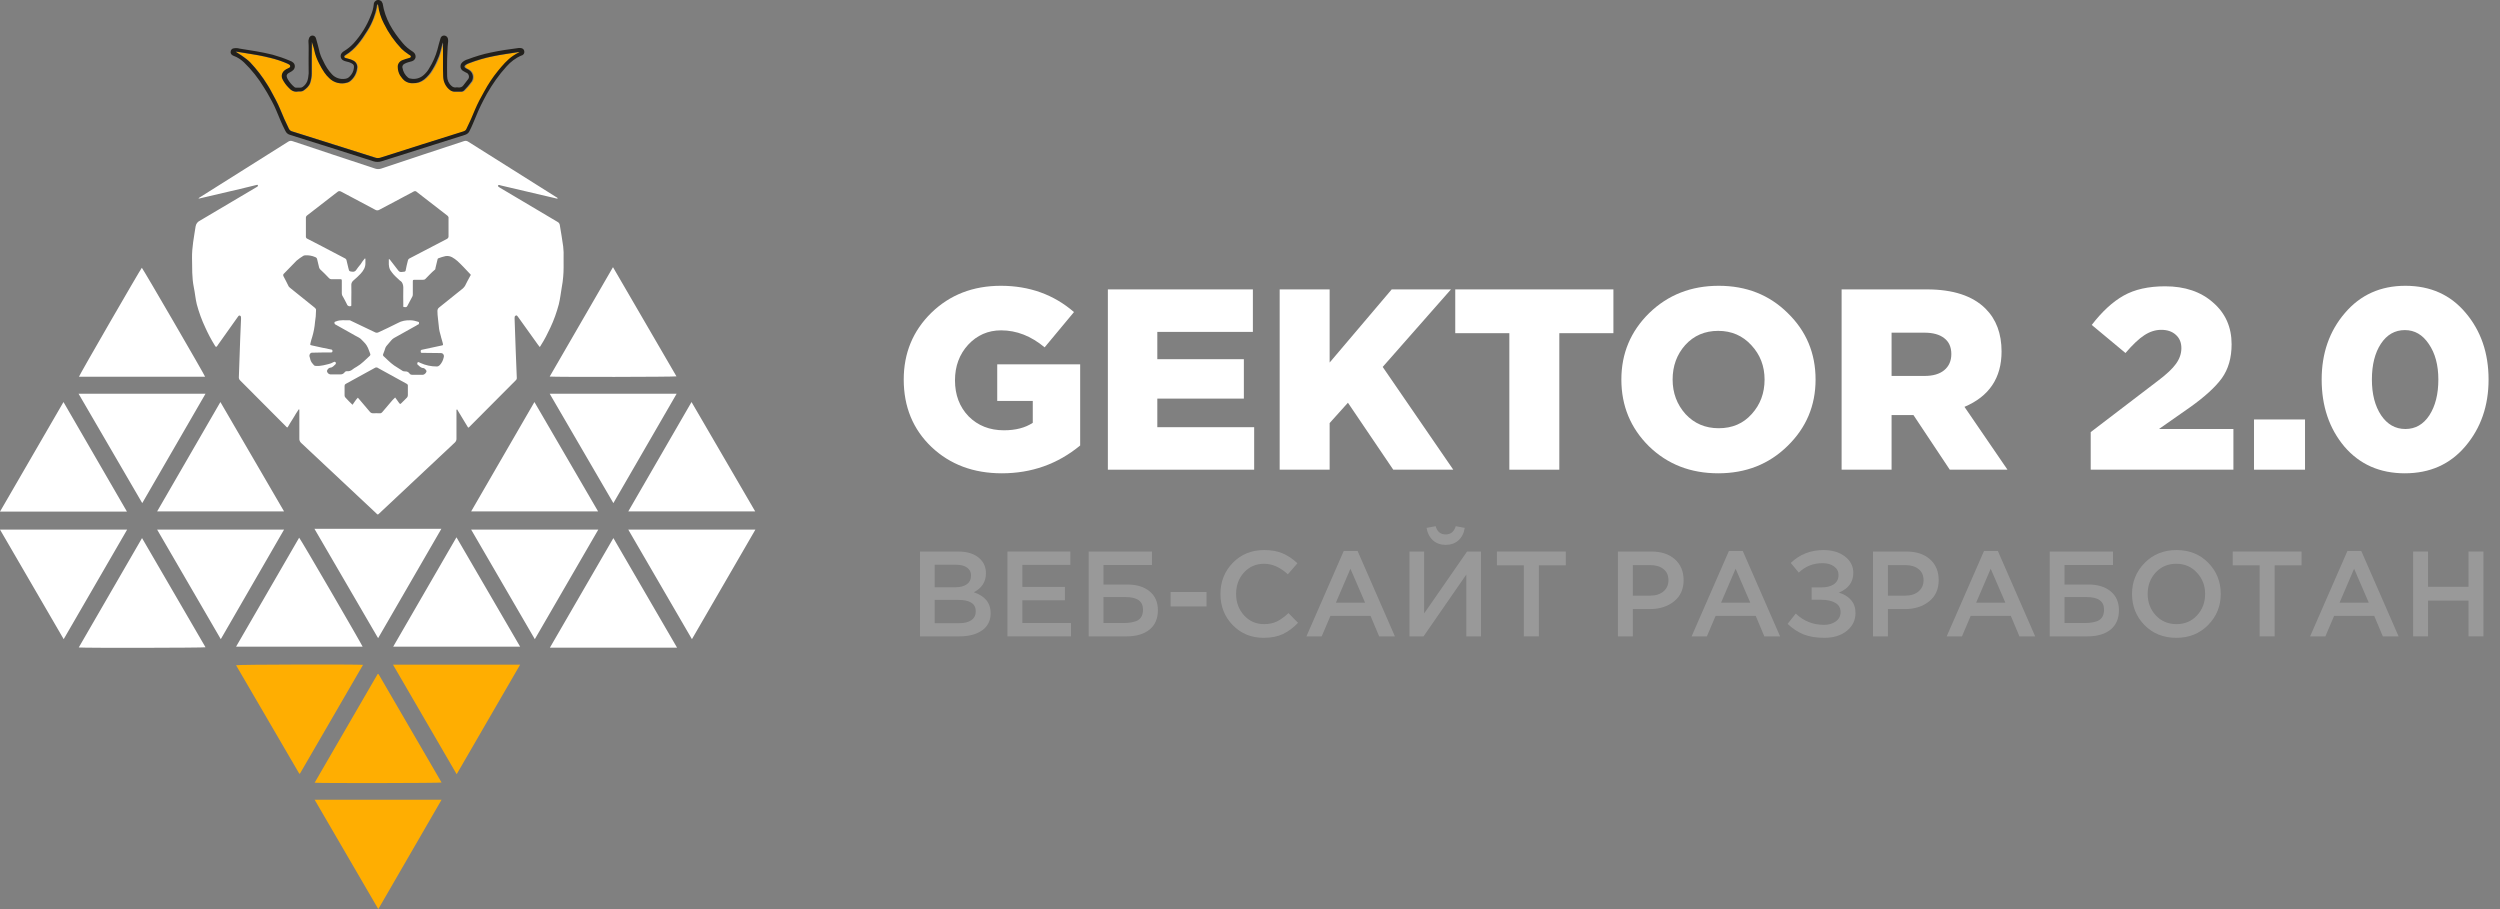 <svg width="165" height="60" viewBox="0 0 165 60" fill="none" xmlns="http://www.w3.org/2000/svg">
<rect x="0" y="0" width="165" height="60" fill="#808080" stroke="none"/>
<path d="M60.72 42.001V36.401H63.232C63.877 36.401 64.365 36.566 64.696 36.897C64.947 37.147 65.072 37.462 65.072 37.84C65.072 38.395 64.805 38.811 64.272 39.089C65.013 39.339 65.384 39.798 65.384 40.465C65.384 40.955 65.197 41.334 64.824 41.6C64.451 41.867 63.947 42.001 63.312 42.001H60.72ZM61.688 38.761H63.032C63.357 38.761 63.613 38.697 63.8 38.569C63.992 38.435 64.088 38.24 64.088 37.984C64.088 37.761 64.003 37.587 63.832 37.465C63.661 37.337 63.419 37.273 63.104 37.273H61.688V38.761ZM61.688 41.129H63.32C63.661 41.129 63.925 41.062 64.112 40.928C64.304 40.795 64.4 40.6 64.4 40.344C64.4 39.843 64.016 39.593 63.248 39.593H61.688V41.129Z" fill="#999999"/>
<path d="M66.493 42.001V36.401H70.645V37.281H67.477V38.736H70.285V39.617H67.477V41.12H70.685V42.001H66.493Z" fill="#999999"/>
<path d="M71.853 42.001V36.401H76.029V37.288H72.829V38.577H74.389C75.013 38.577 75.506 38.726 75.869 39.025C76.237 39.323 76.421 39.739 76.421 40.273C76.421 40.827 76.237 41.254 75.869 41.553C75.501 41.851 74.991 42.001 74.341 42.001H71.853ZM72.829 41.12H74.125C74.573 41.12 74.903 41.056 75.117 40.928C75.33 40.795 75.437 40.563 75.437 40.233C75.437 39.683 75.058 39.408 74.301 39.408H72.829V41.12Z" fill="#999999"/>
<path d="M77.26 40.025V39.072H79.629V40.025H77.26Z" fill="#999999"/>
<path d="M83.398 42.096C82.587 42.096 81.91 41.819 81.366 41.264C80.822 40.705 80.55 40.017 80.55 39.2C80.55 38.39 80.822 37.705 81.366 37.145C81.91 36.584 82.601 36.304 83.438 36.304C83.923 36.304 84.334 36.379 84.67 36.529C85.011 36.678 85.331 36.894 85.63 37.176L84.998 37.904C84.497 37.441 83.974 37.209 83.43 37.209C82.897 37.209 82.454 37.401 82.102 37.785C81.755 38.169 81.582 38.641 81.582 39.2C81.582 39.755 81.758 40.227 82.11 40.617C82.462 41.001 82.902 41.193 83.43 41.193C83.75 41.193 84.033 41.134 84.278 41.017C84.523 40.894 84.777 40.71 85.038 40.465L85.67 41.105C85.355 41.435 85.022 41.683 84.67 41.849C84.318 42.014 83.894 42.096 83.398 42.096Z" fill="#999999"/>
<path d="M86.224 42.001L88.688 36.361H89.6L92.064 42.001H91.024L90.456 40.648H87.808L87.232 42.001H86.224ZM88.168 39.776H90.096L89.128 37.536L88.168 39.776Z" fill="#999999"/>
<path d="M96.257 35.664C96.033 35.862 95.753 35.961 95.417 35.961C95.081 35.961 94.801 35.862 94.577 35.664C94.353 35.462 94.211 35.187 94.153 34.84L94.753 34.728C94.854 35.091 95.075 35.273 95.417 35.273C95.747 35.273 95.969 35.091 96.081 34.728L96.673 34.84C96.619 35.187 96.481 35.462 96.257 35.664ZM93.025 42.001V36.401H93.993V40.489L96.825 36.401H97.745V42.001H96.777V37.92L93.953 42.001H93.025Z" fill="#999999"/>
<path d="M100.573 42.001V37.312H98.796V36.401H103.341V37.312H101.565V42.001H100.573Z" fill="#999999"/>
<path d="M106.782 42.001V36.401H108.99C109.641 36.401 110.158 36.571 110.542 36.913C110.926 37.254 111.118 37.712 111.118 38.288C111.118 38.891 110.905 39.361 110.478 39.697C110.057 40.032 109.524 40.2 108.878 40.2H107.766V42.001H106.782ZM107.766 39.312H108.91C109.278 39.312 109.572 39.219 109.79 39.032C110.009 38.846 110.118 38.6 110.118 38.297C110.118 37.977 110.009 37.731 109.79 37.56C109.577 37.385 109.284 37.297 108.91 37.297H107.766V39.312Z" fill="#999999"/>
<path d="M111.646 42.001L114.11 36.361H115.022L117.486 42.001H116.446L115.878 40.648H113.23L112.654 42.001H111.646ZM113.59 39.776H115.518L114.55 37.536L113.59 39.776Z" fill="#999999"/>
<path d="M120.351 36.304C120.927 36.304 121.399 36.446 121.767 36.728C122.135 37.011 122.319 37.371 122.319 37.809C122.319 38.411 122.001 38.846 121.367 39.112C121.703 39.214 121.969 39.377 122.167 39.6C122.364 39.825 122.463 40.11 122.463 40.456C122.463 40.931 122.273 41.323 121.895 41.633C121.516 41.942 121.02 42.096 120.407 42.096C119.879 42.096 119.423 42.022 119.039 41.873C118.66 41.718 118.308 41.486 117.983 41.176L118.519 40.496C119.041 40.992 119.663 41.24 120.383 41.24C120.692 41.24 120.951 41.166 121.159 41.017C121.372 40.862 121.479 40.657 121.479 40.401C121.479 40.123 121.361 39.918 121.127 39.785C120.892 39.651 120.583 39.584 120.199 39.584H119.567V38.769H120.191C120.553 38.769 120.836 38.699 121.039 38.56C121.241 38.416 121.343 38.214 121.343 37.953C121.343 37.718 121.244 37.529 121.047 37.385C120.855 37.24 120.601 37.169 120.287 37.169C119.673 37.169 119.151 37.377 118.719 37.792L118.191 37.153C118.783 36.587 119.503 36.304 120.351 36.304Z" fill="#999999"/>
<path d="M123.618 42.001V36.401H125.826C126.477 36.401 126.994 36.571 127.378 36.913C127.762 37.254 127.954 37.712 127.954 38.288C127.954 38.891 127.741 39.361 127.314 39.697C126.893 40.032 126.36 40.2 125.714 40.2H124.602V42.001H123.618ZM124.602 39.312H125.746C126.114 39.312 126.408 39.219 126.626 39.032C126.845 38.846 126.954 38.6 126.954 38.297C126.954 37.977 126.845 37.731 126.626 37.56C126.413 37.385 126.12 37.297 125.746 37.297H124.602V39.312Z" fill="#999999"/>
<path d="M128.482 42.001L130.946 36.361H131.858L134.322 42.001H133.282L132.714 40.648H130.066L129.49 42.001H128.482ZM130.426 39.776H132.354L131.386 37.536L130.426 39.776Z" fill="#999999"/>
<path d="M135.282 42.001V36.401H139.458V37.288H136.258V38.577H137.818C138.442 38.577 138.936 38.726 139.298 39.025C139.666 39.323 139.85 39.739 139.85 40.273C139.85 40.827 139.666 41.254 139.298 41.553C138.93 41.851 138.421 42.001 137.77 42.001H135.282ZM136.258 41.12H137.554C138.002 41.12 138.333 41.056 138.546 40.928C138.76 40.795 138.866 40.563 138.866 40.233C138.866 39.683 138.488 39.408 137.73 39.408H136.258V41.12Z" fill="#999999"/>
<path d="M145.738 41.248C145.183 41.814 144.482 42.096 143.634 42.096C142.786 42.096 142.087 41.816 141.538 41.257C140.989 40.697 140.714 40.011 140.714 39.2C140.714 38.401 140.991 37.718 141.546 37.153C142.101 36.587 142.802 36.304 143.65 36.304C144.498 36.304 145.197 36.584 145.746 37.145C146.295 37.705 146.57 38.39 146.57 39.2C146.57 40.001 146.293 40.683 145.738 41.248ZM142.282 40.617C142.645 41.001 143.101 41.193 143.65 41.193C144.199 41.193 144.65 41.001 145.002 40.617C145.359 40.233 145.538 39.761 145.538 39.2C145.538 38.646 145.357 38.176 144.994 37.792C144.637 37.403 144.183 37.209 143.634 37.209C143.085 37.209 142.631 37.401 142.274 37.785C141.922 38.169 141.746 38.641 141.746 39.2C141.746 39.755 141.925 40.227 142.282 40.617Z" fill="#999999"/>
<path d="M149.135 42.001V37.312H147.359V36.401H151.903V37.312H150.127V42.001H149.135Z" fill="#999999"/>
<path d="M152.467 42.001L154.931 36.361H155.843L158.307 42.001H157.267L156.699 40.648H154.051L153.475 42.001H152.467ZM154.411 39.776H156.339L155.371 37.536L154.411 39.776Z" fill="#999999"/>
<path d="M159.267 42.001V36.401H160.251V38.728H162.923V36.401H163.907V42.001H162.923V39.641H160.251V42.001H159.267Z" fill="#999999"/>
<path d="M66.123 31.238C64.253 31.238 62.706 30.66 61.482 29.504C60.258 28.337 59.646 26.852 59.646 25.05C59.646 23.305 60.252 21.837 61.465 20.647C62.689 19.457 64.219 18.862 66.055 18.862C67.936 18.862 69.546 19.44 70.883 20.596L68.945 22.925C68.05 22.177 67.092 21.803 66.072 21.803C65.211 21.803 64.485 22.121 63.896 22.755C63.318 23.39 63.029 24.172 63.029 25.101C63.029 26.065 63.329 26.858 63.93 27.481C64.542 28.093 65.318 28.399 66.259 28.399C67.03 28.399 67.664 28.235 68.163 27.906V26.461H65.817V24.047H71.291V29.402C69.806 30.626 68.084 31.238 66.123 31.238Z" fill="white"/>
<path d="M73.119 31V19.1H82.69V21.905H76.383V23.707H82.095V26.308H76.383V28.195H82.775V31H73.119Z" fill="white"/>
<path d="M84.458 31V19.1H87.756V23.928L91.853 19.1H95.763L91.258 24.217L95.916 31H91.955L88.963 26.58L87.756 27.923V31H84.458Z" fill="white"/>
<path d="M99.617 31V21.99H96.047V19.1H106.485V21.99H102.915V31H99.617Z" fill="white"/>
<path d="M117.975 29.436C116.751 30.638 115.227 31.238 113.402 31.238C111.578 31.238 110.053 30.643 108.829 29.453C107.617 28.252 107.01 26.784 107.01 25.05C107.01 23.328 107.622 21.866 108.846 20.664C110.082 19.463 111.612 18.862 113.436 18.862C115.261 18.862 116.78 19.463 117.992 20.664C119.216 21.854 119.828 23.316 119.828 25.05C119.828 26.773 119.211 28.235 117.975 29.436ZM113.436 28.263C114.332 28.263 115.057 27.952 115.612 27.328C116.179 26.705 116.462 25.946 116.462 25.05C116.462 24.166 116.173 23.413 115.595 22.789C115.017 22.155 114.286 21.837 113.402 21.837C112.518 21.837 111.793 22.149 111.226 22.772C110.671 23.396 110.393 24.155 110.393 25.05C110.393 25.934 110.677 26.694 111.243 27.328C111.821 27.952 112.552 28.263 113.436 28.263Z" fill="white"/>
<path d="M121.546 31V19.1H127.173C128.907 19.1 130.199 19.525 131.049 20.375C131.752 21.078 132.103 22.019 132.103 23.197C132.103 24.943 131.287 26.161 129.655 26.852L132.494 31H128.686L126.289 27.396H124.844V31H121.546ZM124.844 24.812H127.02C127.576 24.812 128.006 24.688 128.312 24.438C128.63 24.178 128.788 23.821 128.788 23.367C128.788 22.903 128.63 22.551 128.312 22.313C128.006 22.075 127.57 21.956 127.003 21.956H124.844V24.812Z" fill="white"/>
<path d="M137.987 31V28.518L142.441 25.118C142.996 24.699 143.387 24.331 143.614 24.013C143.852 23.685 143.971 23.339 143.971 22.976C143.971 22.602 143.846 22.308 143.597 22.092C143.359 21.877 143.041 21.769 142.645 21.769C142.259 21.769 141.885 21.888 141.523 22.126C141.171 22.353 140.758 22.744 140.282 23.299L138.055 21.446C138.735 20.562 139.437 19.916 140.163 19.508C140.888 19.1 141.8 18.896 142.9 18.896C144.203 18.896 145.257 19.253 146.062 19.967C146.878 20.67 147.286 21.588 147.286 22.721C147.286 23.617 147.07 24.365 146.64 24.965C146.209 25.555 145.506 26.195 144.532 26.886L142.492 28.314H147.405V31H137.987Z" fill="white"/>
<path d="M148.765 31V27.685H152.131V31H148.765Z" fill="white"/>
<path d="M162.716 29.453C161.708 30.643 160.376 31.238 158.721 31.238C157.067 31.238 155.735 30.649 154.726 29.47C153.729 28.28 153.23 26.807 153.23 25.05C153.23 23.316 153.74 21.854 154.76 20.664C155.78 19.463 157.112 18.862 158.755 18.862C160.41 18.862 161.736 19.457 162.733 20.647C163.742 21.837 164.246 23.305 164.246 25.05C164.246 26.784 163.736 28.252 162.716 29.453ZM157.157 27.413C157.565 28.014 158.098 28.314 158.755 28.314C159.413 28.314 159.94 28.014 160.336 27.413C160.733 26.801 160.931 26.014 160.931 25.05C160.931 24.098 160.722 23.316 160.302 22.704C159.894 22.092 159.367 21.786 158.721 21.786C158.064 21.786 157.537 22.087 157.14 22.687C156.744 23.288 156.545 24.076 156.545 25.05C156.545 26.014 156.749 26.801 157.157 27.413Z" fill="white"/>
<path d="M37.197 17.033C37.21 16.773 37.197 16.512 37.17 16.265C37.105 15.795 37.026 15.326 36.948 14.857C36.935 14.766 36.882 14.688 36.804 14.649C35.534 13.893 34.251 13.137 32.981 12.381C32.928 12.342 32.837 12.303 32.876 12.238C32.915 12.172 32.994 12.225 33.046 12.238L36.66 13.085C36.712 13.111 36.764 13.111 36.817 13.098C36.791 13.046 36.738 13.02 36.686 12.993C34.761 11.781 32.837 10.569 30.912 9.357C30.82 9.292 30.716 9.279 30.611 9.318C28.791 9.918 26.971 10.517 25.151 11.13C25.02 11.169 24.889 11.169 24.771 11.13C22.952 10.53 21.132 9.931 19.312 9.318C19.207 9.279 19.102 9.292 19.011 9.357C17.086 10.569 15.161 11.781 13.237 12.993C13.184 13.02 13.132 13.059 13.093 13.098C13.132 13.111 13.184 13.098 13.224 13.085L15.842 12.472L16.916 12.211C16.955 12.198 17.008 12.185 17.021 12.225C17.034 12.264 17.008 12.316 16.968 12.329L16.903 12.368C15.672 13.098 14.428 13.841 13.184 14.57C13.04 14.636 12.936 14.779 12.909 14.948C12.805 15.639 12.661 16.33 12.674 17.046C12.687 17.685 12.661 18.324 12.792 18.962C12.87 19.327 12.896 19.705 12.988 20.083C13.132 20.617 13.315 21.125 13.551 21.621C13.734 22.025 13.931 22.403 14.166 22.781C14.193 22.82 14.206 22.872 14.271 22.898C14.323 22.859 14.363 22.807 14.389 22.755L15.685 20.93C15.724 20.878 15.751 20.813 15.829 20.826C15.908 20.852 15.908 20.93 15.908 20.995V21.06C15.895 21.477 15.868 21.894 15.855 22.311C15.829 23.172 15.79 24.045 15.764 24.905C15.764 24.983 15.79 25.048 15.842 25.1C16.85 26.117 17.858 27.133 18.88 28.15C18.906 28.176 18.919 28.215 18.985 28.202C19.102 28.006 19.22 27.798 19.351 27.602C19.469 27.407 19.587 27.198 19.718 27.016L19.757 27.029V28.932C19.744 29.049 19.796 29.166 19.888 29.244C21.538 30.782 23.174 32.333 24.824 33.871C24.85 33.91 24.902 33.949 24.942 33.962L25.02 33.897C26.683 32.333 28.346 30.769 30.022 29.205C30.087 29.14 30.127 29.062 30.127 28.971V27.146C30.127 27.107 30.1 27.055 30.166 27.016L30.899 28.228C30.951 28.202 30.991 28.176 31.017 28.137C32.025 27.133 33.02 26.117 34.028 25.113C34.094 25.061 34.12 24.983 34.107 24.905C34.081 24.358 34.067 23.797 34.041 23.25C34.015 22.507 33.989 21.777 33.963 21.034C33.963 20.956 33.95 20.865 34.041 20.826C34.133 20.787 34.159 20.891 34.211 20.943C34.644 21.543 35.075 22.142 35.508 22.755C35.547 22.807 35.586 22.846 35.612 22.898C35.652 22.872 35.691 22.833 35.704 22.781C35.94 22.416 36.136 22.025 36.319 21.634C36.555 21.139 36.738 20.617 36.882 20.083C36.974 19.705 37.013 19.327 37.079 18.949C37.118 18.728 37.157 18.493 37.17 18.271C37.21 17.854 37.197 17.45 37.197 17.033ZM26.421 26.664C26.395 26.664 26.382 26.638 26.343 26.599C26.251 26.482 26.172 26.364 26.081 26.234C25.963 26.338 25.858 26.456 25.753 26.586C25.583 26.781 25.413 26.99 25.243 27.185C25.243 27.198 25.23 27.198 25.217 27.212C25.204 27.224 25.204 27.224 25.191 27.238C25.177 27.251 25.164 27.251 25.151 27.264C25.138 27.264 25.125 27.277 25.099 27.277C25.086 27.277 25.086 27.277 25.073 27.277H25.06C24.916 27.277 24.771 27.264 24.628 27.277C24.549 27.277 24.47 27.251 24.418 27.185C24.182 26.899 23.934 26.612 23.698 26.338C23.672 26.312 23.646 26.273 23.619 26.247C23.475 26.39 23.384 26.56 23.266 26.716C23.109 26.56 22.939 26.404 22.794 26.234C22.755 26.195 22.742 26.143 22.742 26.091V25.465C22.742 25.413 22.768 25.361 22.808 25.348C22.808 25.348 22.821 25.348 22.821 25.335C23.449 24.983 24.091 24.644 24.719 24.292C24.745 24.279 24.771 24.266 24.798 24.253C24.824 24.253 24.837 24.253 24.863 24.253C24.889 24.253 24.929 24.266 24.955 24.292C25.583 24.644 26.199 24.983 26.827 25.322C26.893 25.348 26.932 25.413 26.919 25.478V26.065C26.919 26.143 26.893 26.221 26.827 26.273C26.709 26.39 26.605 26.495 26.487 26.612C26.474 26.625 26.447 26.651 26.421 26.664C26.434 26.664 26.421 26.664 26.421 26.664ZM31.017 18.245C30.899 18.454 30.794 18.662 30.689 18.871C30.65 18.936 30.598 18.988 30.545 19.04C30.022 19.457 29.511 19.874 28.987 20.291C28.909 20.344 28.87 20.435 28.87 20.526C28.87 20.865 28.935 21.191 28.961 21.529C28.974 21.764 29.04 21.999 29.105 22.22C29.105 22.22 29.105 22.22 29.105 22.233C29.131 22.325 29.158 22.416 29.184 22.507C29.197 22.559 29.21 22.611 29.223 22.65C29.249 22.781 29.262 22.781 29.131 22.807L27.861 23.08C27.77 23.093 27.757 23.132 27.77 23.224C27.77 23.237 27.77 23.25 27.783 23.263C27.796 23.276 27.809 23.289 27.835 23.289H27.927L29.066 23.302C29.105 23.302 29.131 23.302 29.171 23.315C29.21 23.328 29.249 23.354 29.262 23.393L29.275 23.406C29.275 23.419 29.288 23.419 29.288 23.432C29.302 23.484 29.302 23.536 29.288 23.576C29.249 23.771 29.158 23.953 29.027 24.097C28.974 24.149 28.909 24.188 28.83 24.188C28.451 24.188 28.084 24.11 27.744 23.953L27.691 23.927C27.639 23.901 27.573 23.875 27.56 23.927C27.534 23.966 27.534 24.006 27.547 24.045C27.547 24.045 27.547 24.058 27.56 24.058C27.56 24.071 27.573 24.084 27.587 24.084C27.691 24.175 27.783 24.292 27.953 24.292C27.979 24.292 28.032 24.331 28.071 24.37C28.097 24.397 28.11 24.423 28.136 24.449C28.136 24.449 28.136 24.449 28.136 24.462C28.149 24.475 28.149 24.501 28.149 24.514C28.123 24.618 28.032 24.709 27.927 24.735H27.194C27.128 24.735 27.063 24.709 27.023 24.644C26.958 24.553 26.853 24.501 26.735 24.514C26.657 24.514 26.591 24.501 26.526 24.449C26.356 24.344 26.186 24.227 26.015 24.123C25.871 24.019 25.727 23.901 25.596 23.771C25.505 23.693 25.426 23.615 25.348 23.536C25.321 23.523 25.308 23.497 25.295 23.484C25.269 23.445 25.269 23.406 25.295 23.354C25.348 23.224 25.4 23.08 25.439 22.95C25.465 22.898 25.492 22.846 25.531 22.807C25.636 22.689 25.727 22.585 25.819 22.468C25.871 22.403 25.937 22.351 26.002 22.311C26.5 22.038 26.997 21.751 27.495 21.477C27.521 21.451 27.547 21.438 27.587 21.425C27.639 21.412 27.665 21.36 27.652 21.308C27.652 21.295 27.652 21.282 27.652 21.282V21.269C27.639 21.243 27.6 21.243 27.573 21.23C27.416 21.178 27.246 21.139 27.089 21.139C26.801 21.125 26.5 21.178 26.251 21.321C25.845 21.529 25.426 21.725 25.007 21.921C24.916 21.973 24.811 21.973 24.732 21.921C24.209 21.673 23.698 21.425 23.174 21.178C23.148 21.152 23.109 21.152 23.083 21.139C22.781 21.152 22.467 21.086 22.166 21.217C22.127 21.23 22.074 21.23 22.074 21.295C22.074 21.321 22.074 21.334 22.087 21.36C22.087 21.36 22.087 21.36 22.087 21.373C22.101 21.399 22.127 21.412 22.153 21.425C22.506 21.621 22.847 21.816 23.2 22.012C23.358 22.103 23.515 22.194 23.672 22.272C23.829 22.351 23.907 22.481 24.025 22.585C24.091 22.65 24.156 22.729 24.195 22.794C24.261 22.898 24.313 23.015 24.353 23.132C24.379 23.198 24.405 23.276 24.431 23.341C24.457 23.393 24.444 23.458 24.392 23.497C24.117 23.745 23.868 24.019 23.528 24.214C23.436 24.266 23.344 24.318 23.266 24.384C23.161 24.475 23.03 24.514 22.899 24.501C22.821 24.488 22.768 24.54 22.729 24.592C22.664 24.67 22.559 24.722 22.454 24.709H21.799C21.708 24.696 21.642 24.644 21.603 24.566C21.603 24.553 21.59 24.54 21.59 24.527C21.59 24.514 21.577 24.501 21.577 24.488C21.603 24.384 21.682 24.292 21.786 24.266C21.944 24.266 22.035 24.136 22.14 24.045C22.166 24.019 22.179 23.98 22.166 23.94C22.166 23.94 22.166 23.927 22.153 23.927V23.914L22.14 23.901C22.101 23.862 22.048 23.875 22.009 23.901C21.799 24.032 21.564 24.045 21.341 24.11C21.171 24.149 21.001 24.162 20.831 24.149C20.791 24.149 20.752 24.136 20.726 24.11C20.674 24.058 20.621 23.993 20.582 23.94C20.543 23.888 20.516 23.823 20.49 23.758C20.49 23.745 20.477 23.719 20.477 23.706V23.693C20.464 23.667 20.464 23.641 20.451 23.615C20.451 23.615 20.451 23.615 20.451 23.602C20.451 23.589 20.438 23.576 20.438 23.562C20.425 23.523 20.412 23.484 20.425 23.445C20.438 23.328 20.543 23.25 20.66 23.276C21.053 23.263 21.446 23.263 21.839 23.263C21.917 23.263 21.944 23.237 21.944 23.159C21.944 23.145 21.944 23.119 21.93 23.119V23.106C21.917 23.08 21.891 23.067 21.852 23.067C21.459 22.989 21.079 22.911 20.687 22.82L20.569 22.794C20.503 22.781 20.477 22.767 20.477 22.741C20.477 22.729 20.477 22.702 20.49 22.65C20.529 22.507 20.556 22.364 20.608 22.233C20.7 21.921 20.765 21.595 20.791 21.256C20.831 21.008 20.857 20.761 20.857 20.5C20.857 20.474 20.857 20.461 20.857 20.435C20.857 20.422 20.857 20.409 20.844 20.396C20.844 20.383 20.831 20.37 20.817 20.357C20.804 20.331 20.778 20.317 20.752 20.291C20.228 19.874 19.705 19.457 19.181 19.027C19.128 18.988 19.076 18.936 19.037 18.884C19.037 18.884 19.037 18.884 19.037 18.871C18.985 18.767 18.932 18.662 18.88 18.558C18.827 18.454 18.775 18.35 18.71 18.232C18.71 18.219 18.697 18.219 18.697 18.206V18.193C18.683 18.141 18.697 18.089 18.749 18.05C19.024 17.763 19.299 17.477 19.574 17.203C19.718 17.085 19.875 16.968 20.032 16.877C20.071 16.864 20.11 16.851 20.15 16.851C20.372 16.838 20.595 16.877 20.804 16.968C20.844 16.981 20.883 17.007 20.909 17.046C20.909 17.059 20.922 17.073 20.922 17.085C20.922 17.099 20.935 17.112 20.935 17.125C20.975 17.294 21.014 17.463 21.053 17.62C21.053 17.646 21.066 17.659 21.066 17.672C21.066 17.685 21.079 17.698 21.093 17.724C21.119 17.763 21.132 17.789 21.171 17.815C21.354 17.985 21.524 18.154 21.695 18.337C21.747 18.402 21.839 18.441 21.917 18.428H22.415C22.48 18.428 22.506 18.428 22.533 18.441C22.559 18.454 22.559 18.493 22.559 18.558V19.353C22.559 19.418 22.572 19.47 22.598 19.523C22.598 19.536 22.611 19.549 22.624 19.562C22.729 19.744 22.821 19.927 22.912 20.109C22.912 20.109 22.912 20.109 22.912 20.122C22.965 20.2 23.07 20.239 23.161 20.2C23.2 20.174 23.187 20.135 23.187 20.109V19.731C23.187 19.431 23.2 19.132 23.187 18.832C23.174 18.715 23.227 18.597 23.318 18.519C23.488 18.376 23.659 18.219 23.803 18.063C23.986 17.867 24.13 17.633 24.117 17.346V17.073L24.078 17.059C23.973 17.177 23.881 17.307 23.803 17.437C23.698 17.568 23.593 17.685 23.502 17.828C23.449 17.907 23.358 17.946 23.266 17.933C23.109 17.92 23.056 17.907 23.03 17.828C23.017 17.789 23.004 17.75 22.991 17.685C22.952 17.516 22.912 17.346 22.873 17.19C22.873 17.164 22.86 17.138 22.847 17.125C22.834 17.099 22.808 17.073 22.781 17.059C22.205 16.76 21.642 16.46 21.066 16.16C20.804 16.03 20.543 15.887 20.281 15.756C20.241 15.743 20.215 15.717 20.202 15.678C20.189 15.652 20.189 15.639 20.189 15.613V14.375C20.189 14.31 20.215 14.258 20.268 14.219C20.935 13.697 21.603 13.189 22.271 12.668C22.336 12.602 22.428 12.602 22.506 12.642C23.017 12.915 23.528 13.189 24.051 13.463C24.3 13.593 24.536 13.723 24.785 13.854C24.85 13.893 24.955 13.893 25.02 13.854C25.361 13.671 25.714 13.489 26.055 13.306C26.474 13.085 26.893 12.863 27.298 12.642C27.364 12.602 27.456 12.602 27.508 12.668C28.176 13.189 28.843 13.71 29.511 14.219C29.537 14.232 29.55 14.258 29.564 14.271C29.577 14.284 29.577 14.297 29.59 14.31C29.603 14.349 29.616 14.375 29.603 14.414C29.603 14.805 29.603 15.183 29.603 15.574C29.616 15.665 29.564 15.743 29.472 15.782C28.66 16.199 27.835 16.629 27.023 17.059C26.971 17.085 26.932 17.138 26.919 17.203C26.866 17.411 26.814 17.62 26.775 17.841C26.775 17.893 26.722 17.933 26.67 17.933C26.369 17.972 26.369 17.972 26.186 17.724C26.041 17.542 25.898 17.346 25.753 17.164C25.74 17.138 25.727 17.099 25.662 17.112C25.662 17.346 25.636 17.568 25.74 17.789C25.753 17.828 25.78 17.854 25.806 17.893C25.819 17.92 25.845 17.959 25.871 17.985C26.015 18.18 26.199 18.337 26.382 18.506L26.395 18.519C26.447 18.545 26.487 18.584 26.526 18.636C26.539 18.649 26.552 18.675 26.552 18.689C26.565 18.701 26.565 18.715 26.578 18.741C26.605 18.819 26.618 18.897 26.618 18.975C26.605 19.366 26.618 19.757 26.618 20.148C26.618 20.174 26.605 20.213 26.618 20.239C26.618 20.252 26.644 20.265 26.67 20.265C26.748 20.265 26.827 20.305 26.88 20.2C26.984 19.992 27.102 19.77 27.22 19.562C27.246 19.509 27.246 19.457 27.246 19.405V18.61C27.246 18.467 27.246 18.467 27.39 18.467H27.914C27.966 18.467 28.032 18.454 28.071 18.415C28.28 18.206 28.477 17.985 28.699 17.802C28.739 17.776 28.739 17.737 28.739 17.698C28.778 17.516 28.83 17.333 28.87 17.151C28.883 17.112 28.883 17.059 28.935 17.046C29.092 16.981 29.249 16.942 29.406 16.903C29.734 16.851 29.969 17.046 30.192 17.229C30.493 17.503 30.768 17.815 31.056 18.115C31.056 18.115 31.069 18.128 31.069 18.141L31.082 18.154C31.043 18.167 31.043 18.206 31.017 18.245Z" fill="white"/>
<path d="M23.96 43.88L19.796 51.06H19.77H19.757C19.744 51.034 19.718 51.008 19.705 50.982L15.58 43.906C15.711 43.854 23.593 43.841 23.96 43.88ZM29.145 51.647L25.007 44.531C24.994 44.518 24.981 44.492 24.968 44.479H24.955H24.929L20.765 51.66C21.197 51.699 29.014 51.686 29.145 51.647ZM30.14 51.099L34.329 43.867H25.937L30.14 51.099ZM29.145 52.781H20.765L24.968 60L29.145 52.781Z" fill="#FFAE01"/>
<path d="M36.28 24.853L40.457 17.633L44.646 24.84C44.515 24.879 36.699 24.892 36.28 24.853ZM4.203 42.185L8.392 34.953H0L4.203 42.185ZM45.668 42.185L49.857 34.953H41.465L45.668 42.185ZM13.564 42.72L9.374 35.513L5.198 42.733C5.63 42.772 13.433 42.759 13.564 42.72ZM9.361 17.672C9.204 17.88 5.237 24.748 5.211 24.866H13.538C13.486 24.709 9.466 17.789 9.361 17.672ZM18.749 34.953H10.37L14.572 42.185L18.749 34.953ZM31.095 34.953L35.298 42.185L39.488 34.953H31.095ZM36.293 42.746H44.686L40.483 35.513L36.293 42.746ZM13.564 25.986H5.185L9.388 33.206L13.564 25.986ZM44.659 25.986H36.28L40.483 33.206L44.659 25.986ZM4.19 26.534L0 33.767H8.379L4.19 26.534ZM18.749 33.754L14.546 26.534L10.37 33.754H18.749ZM31.095 33.754H39.475L35.272 26.534L31.095 33.754ZM49.844 33.754L45.641 26.534L41.465 33.754H49.844ZM20.752 34.9L24.955 42.12L29.131 34.9H20.752ZM23.934 42.681C23.855 42.485 19.835 35.565 19.744 35.487L15.58 42.681H23.934ZM30.127 35.461L25.95 42.681H34.329L30.127 35.461Z" fill="white"/>
<path d="M15.58 3.415C15.882 3.454 16.117 3.506 16.314 3.532C16.863 3.61 17.269 3.701 17.387 3.727C17.584 3.767 17.741 3.806 17.963 3.858C18.749 4.066 18.998 4.223 18.998 4.223C19.037 4.236 19.076 4.249 19.115 4.288C19.142 4.314 19.168 4.353 19.168 4.392C19.168 4.418 19.155 4.444 19.142 4.47C19.102 4.509 19.063 4.535 19.011 4.535C18.945 4.561 18.88 4.601 18.827 4.64C18.644 4.783 18.579 5.031 18.67 5.239C18.775 5.435 18.906 5.63 19.063 5.786C19.233 5.982 19.417 6.099 19.692 6.047C19.809 6.021 19.94 6.073 20.058 5.982C20.241 5.839 20.412 5.708 20.49 5.487C20.556 5.291 20.595 5.083 20.595 4.861C20.582 4.17 20.595 3.467 20.608 2.776C20.674 2.998 20.752 3.206 20.791 3.428C20.857 3.701 20.962 3.962 21.092 4.21C21.197 4.405 21.302 4.601 21.433 4.796C21.524 4.926 21.629 5.044 21.747 5.161C22.061 5.474 22.52 5.591 22.952 5.461C23.017 5.448 23.082 5.409 23.135 5.369C23.397 5.161 23.567 4.861 23.606 4.522C23.645 4.314 23.541 4.118 23.358 4.014C23.266 3.962 23.161 3.923 23.056 3.897C22.991 3.884 22.925 3.871 22.86 3.845C22.821 3.832 22.768 3.819 22.755 3.767C22.742 3.714 22.794 3.675 22.834 3.649C23.475 3.258 23.894 2.672 24.274 2.046C24.444 1.786 24.575 1.499 24.693 1.212C24.785 0.978 24.863 0.73 24.902 0.495C24.902 0.43 24.916 0.365 24.942 0.313C24.981 0.313 24.994 0.339 24.994 0.365C25.06 0.782 25.191 1.199 25.374 1.577C25.675 2.19 26.068 2.763 26.539 3.245C26.67 3.376 26.827 3.493 26.984 3.597C27.01 3.61 27.037 3.623 27.063 3.649C27.115 3.675 27.168 3.701 27.154 3.767C27.141 3.832 27.076 3.845 27.023 3.858C26.879 3.897 26.748 3.936 26.618 3.988C26.421 4.053 26.277 4.236 26.29 4.444C26.29 4.627 26.343 4.822 26.434 4.979C26.526 5.122 26.631 5.252 26.762 5.356C26.919 5.461 27.102 5.513 27.285 5.5C27.56 5.513 27.822 5.422 28.045 5.252C28.267 5.07 28.464 4.848 28.595 4.601C28.765 4.327 28.909 4.04 29.014 3.74C29.092 3.493 29.158 3.245 29.223 2.998C29.236 2.945 29.262 2.893 29.275 2.815C29.302 2.893 29.302 2.972 29.288 3.05C29.288 3.727 29.275 4.405 29.302 5.083C29.302 5.422 29.472 5.747 29.747 5.956C29.838 6.034 29.956 6.073 30.061 6.06C30.205 6.06 30.336 6.06 30.48 6.06C30.558 6.06 30.624 6.034 30.676 5.982C30.86 5.8 31.017 5.617 31.174 5.409C31.344 5.148 31.279 4.796 31.03 4.627C31.017 4.614 31.004 4.614 30.991 4.601C30.925 4.561 30.86 4.535 30.794 4.496C30.689 4.431 30.689 4.366 30.781 4.288C30.847 4.236 30.925 4.197 31.017 4.17C31.527 3.975 32.051 3.819 32.588 3.714C33.138 3.597 33.688 3.532 34.238 3.441C34.277 3.441 34.316 3.441 34.355 3.441C34.211 3.506 34.067 3.584 33.937 3.675C33.531 3.949 33.229 4.314 32.928 4.679C32.588 5.109 32.274 5.552 32.012 6.034C31.789 6.412 31.593 6.803 31.41 7.22C31.226 7.65 31.043 8.093 30.834 8.51C30.794 8.588 30.729 8.641 30.65 8.667C28.804 9.253 26.958 9.826 25.112 10.413C25.007 10.452 24.889 10.439 24.771 10.4C22.939 9.813 21.105 9.24 19.273 8.667C19.181 8.641 19.115 8.575 19.076 8.497C18.867 8.08 18.683 7.65 18.5 7.207C18.317 6.764 18.107 6.399 17.898 6.008C17.819 5.878 17.741 5.747 17.662 5.604C17.335 5.07 16.955 4.574 16.523 4.118C16.248 3.858 15.947 3.623 15.62 3.454C15.62 3.454 15.541 3.415 15.541 3.402C15.515 3.402 15.554 3.402 15.58 3.415Z" fill="#FEAD00"/>
<path d="M29.511 3.871C29.511 4.262 29.498 4.64 29.511 5.031C29.511 5.278 29.616 5.513 29.799 5.669C29.865 5.734 29.956 5.773 30.048 5.773C30.113 5.76 30.192 5.76 30.258 5.773C30.388 5.786 30.519 5.734 30.585 5.63C30.689 5.5 30.794 5.369 30.886 5.239C30.991 5.122 30.965 4.939 30.847 4.835C30.82 4.822 30.794 4.796 30.768 4.796C30.689 4.757 30.624 4.718 30.559 4.679C30.388 4.574 30.349 4.366 30.441 4.197C30.467 4.157 30.493 4.131 30.519 4.105C30.624 4.014 30.742 3.949 30.886 3.91C31.37 3.727 31.881 3.571 32.392 3.467C33.007 3.336 33.622 3.245 34.238 3.167C34.303 3.167 34.369 3.167 34.421 3.18C34.526 3.206 34.591 3.284 34.604 3.389C34.617 3.493 34.578 3.584 34.486 3.636C34.473 3.649 34.447 3.662 34.421 3.662C34.041 3.819 33.701 4.079 33.426 4.392C32.928 4.939 32.509 5.539 32.143 6.177C31.868 6.673 31.606 7.194 31.396 7.728C31.266 8.028 31.148 8.341 30.991 8.64C30.938 8.771 30.82 8.862 30.689 8.901C28.857 9.475 27.01 10.061 25.177 10.647C25.007 10.7 24.824 10.7 24.654 10.647C22.821 10.061 20.988 9.475 19.142 8.901C18.998 8.862 18.893 8.771 18.828 8.627C18.605 8.197 18.422 7.741 18.238 7.298C18.068 6.881 17.846 6.503 17.636 6.125C17.571 6.008 17.505 5.904 17.427 5.786C17.06 5.174 16.615 4.614 16.104 4.118C15.908 3.936 15.685 3.779 15.423 3.688C15.397 3.675 15.371 3.662 15.345 3.649C15.253 3.597 15.201 3.493 15.227 3.389C15.24 3.284 15.319 3.206 15.41 3.193C15.541 3.167 15.672 3.167 15.803 3.206C16.536 3.323 17.269 3.428 17.989 3.61C18.369 3.714 18.749 3.845 19.116 4.001C19.207 4.027 19.299 4.079 19.377 4.157C19.495 4.288 19.482 4.483 19.364 4.614C19.299 4.679 19.22 4.731 19.142 4.77C18.893 4.887 18.867 5.005 18.998 5.239C19.116 5.435 19.259 5.604 19.43 5.747C19.456 5.773 19.495 5.786 19.535 5.786C19.587 5.786 19.626 5.786 19.678 5.786C19.783 5.773 19.875 5.812 19.98 5.734C20.111 5.643 20.215 5.513 20.281 5.356C20.333 5.2 20.359 5.018 20.372 4.848C20.359 4.301 20.372 3.753 20.372 3.206C20.372 3.063 20.372 2.932 20.359 2.789C20.346 2.711 20.359 2.633 20.386 2.554C20.412 2.437 20.503 2.346 20.621 2.346C20.739 2.346 20.831 2.424 20.857 2.541C20.922 2.789 21.001 3.024 21.053 3.271C21.106 3.532 21.197 3.779 21.328 4.014C21.472 4.34 21.669 4.653 21.917 4.913C22.14 5.148 22.467 5.252 22.782 5.2C22.886 5.187 22.978 5.148 23.056 5.07C23.227 4.913 23.331 4.718 23.358 4.483C23.371 4.327 23.358 4.262 23.213 4.183C23.096 4.118 22.965 4.079 22.834 4.053C22.768 4.04 22.703 4.014 22.637 3.975C22.48 3.884 22.441 3.675 22.533 3.532C22.546 3.519 22.559 3.506 22.572 3.48C22.611 3.441 22.651 3.402 22.703 3.375C22.939 3.232 23.148 3.063 23.331 2.867C23.816 2.333 24.209 1.707 24.47 1.03C24.575 0.795 24.641 0.548 24.667 0.3C24.667 0.209 24.706 0.117 24.785 0.065C24.902 -0.039 25.086 -0.013 25.191 0.104C25.217 0.144 25.243 0.196 25.256 0.235C25.413 1.251 25.924 2.072 26.578 2.841C26.762 3.063 26.984 3.245 27.233 3.402C27.259 3.415 27.272 3.428 27.285 3.441C27.39 3.519 27.442 3.649 27.429 3.779C27.403 3.91 27.312 4.001 27.194 4.04C27.115 4.066 27.037 4.079 26.958 4.105C26.88 4.131 26.788 4.157 26.722 4.197C26.605 4.236 26.526 4.366 26.565 4.483C26.605 4.731 26.735 4.965 26.932 5.122C26.984 5.161 27.037 5.187 27.102 5.187C27.416 5.252 27.744 5.161 27.979 4.939C28.123 4.809 28.241 4.666 28.333 4.496C28.569 4.118 28.752 3.701 28.87 3.271C28.922 3.037 29 2.789 29.066 2.554C29.092 2.424 29.197 2.333 29.328 2.346C29.446 2.359 29.537 2.437 29.564 2.554C29.577 2.607 29.577 2.672 29.577 2.724C29.524 3.115 29.524 3.871 29.511 3.871ZM15.554 3.415C15.567 3.428 16.261 3.845 16.51 4.118C16.942 4.574 17.322 5.07 17.649 5.604C17.728 5.734 17.819 5.865 17.885 6.008C18.094 6.399 18.317 6.79 18.487 7.207C18.657 7.624 18.854 8.08 19.063 8.497C19.102 8.575 19.168 8.64 19.259 8.667C21.093 9.24 22.912 9.826 24.745 10.4C24.85 10.439 24.968 10.439 25.086 10.413C26.919 9.826 28.765 9.24 30.598 8.667C30.676 8.64 30.755 8.588 30.781 8.51C30.991 8.093 31.174 7.663 31.357 7.22C31.527 6.816 31.737 6.425 31.959 6.034C32.221 5.552 32.523 5.096 32.863 4.679C33.164 4.314 33.465 3.949 33.871 3.675C34.002 3.584 34.146 3.506 34.29 3.441C34.251 3.441 34.212 3.441 34.172 3.441C33.622 3.532 33.072 3.597 32.523 3.714C31.986 3.819 31.462 3.975 30.951 4.17C30.873 4.197 30.794 4.236 30.716 4.288C30.624 4.366 30.624 4.431 30.729 4.496C30.794 4.535 30.86 4.561 30.925 4.601C31.2 4.757 31.292 5.096 31.135 5.369C31.135 5.382 31.122 5.395 31.108 5.395C30.965 5.604 30.794 5.799 30.624 5.969C30.572 6.021 30.506 6.047 30.428 6.047C30.284 6.047 30.153 6.047 30.009 6.047C29.891 6.047 29.773 6.008 29.695 5.943C29.419 5.734 29.262 5.408 29.249 5.07C29.223 4.392 29.249 3.714 29.236 3.037C29.249 2.958 29.249 2.88 29.223 2.802C29.197 2.88 29.184 2.932 29.171 2.985C29.105 3.232 29.053 3.493 28.961 3.727C28.843 4.027 28.712 4.314 28.542 4.587C28.398 4.835 28.215 5.057 27.992 5.239C27.783 5.408 27.521 5.5 27.246 5.487C27.063 5.5 26.88 5.448 26.722 5.343C26.591 5.239 26.487 5.109 26.395 4.965C26.303 4.796 26.251 4.614 26.251 4.418C26.238 4.21 26.382 4.027 26.578 3.962C26.709 3.91 26.853 3.871 26.984 3.832C27.037 3.819 27.102 3.806 27.115 3.74C27.128 3.675 27.063 3.649 27.023 3.623C26.997 3.61 26.971 3.597 26.945 3.571C26.788 3.467 26.631 3.349 26.5 3.219C26.029 2.724 25.636 2.163 25.335 1.551C25.138 1.173 25.007 0.769 24.955 0.339C24.955 0.313 24.942 0.287 24.902 0.287C24.876 0.339 24.863 0.404 24.863 0.469C24.811 0.717 24.745 0.965 24.654 1.199C24.549 1.486 24.405 1.773 24.235 2.033C23.855 2.646 23.436 3.245 22.795 3.636C22.755 3.662 22.703 3.688 22.716 3.753C22.729 3.819 22.782 3.819 22.821 3.832C22.886 3.845 22.952 3.871 23.017 3.884C23.122 3.91 23.227 3.949 23.318 4.001C23.502 4.092 23.606 4.301 23.567 4.509C23.528 4.848 23.358 5.148 23.096 5.356C23.043 5.395 22.978 5.435 22.912 5.448C22.493 5.578 22.022 5.461 21.721 5.148C21.603 5.044 21.498 4.913 21.407 4.783C21.276 4.601 21.171 4.405 21.066 4.197C20.935 3.949 20.831 3.688 20.765 3.415C20.726 3.193 20.647 2.985 20.582 2.763C20.569 3.467 20.569 4.157 20.569 4.848C20.569 5.057 20.529 5.265 20.464 5.474C20.386 5.695 20.215 5.839 20.032 5.969C19.914 6.06 19.796 6.021 19.665 6.034C19.404 6.086 19.207 5.969 19.037 5.773C18.88 5.617 18.749 5.435 18.644 5.226C18.539 5.018 18.605 4.77 18.801 4.627C18.854 4.587 18.919 4.548 18.985 4.522C19.063 4.483 19.155 4.457 19.155 4.366C19.155 4.275 19.05 4.236 18.971 4.197C18.605 4.04 18.238 3.91 17.846 3.819C17.335 3.688 16.824 3.597 16.301 3.519C16.117 3.493 15.554 3.389 15.554 3.415Z" fill="#22201C"/>
</svg>

